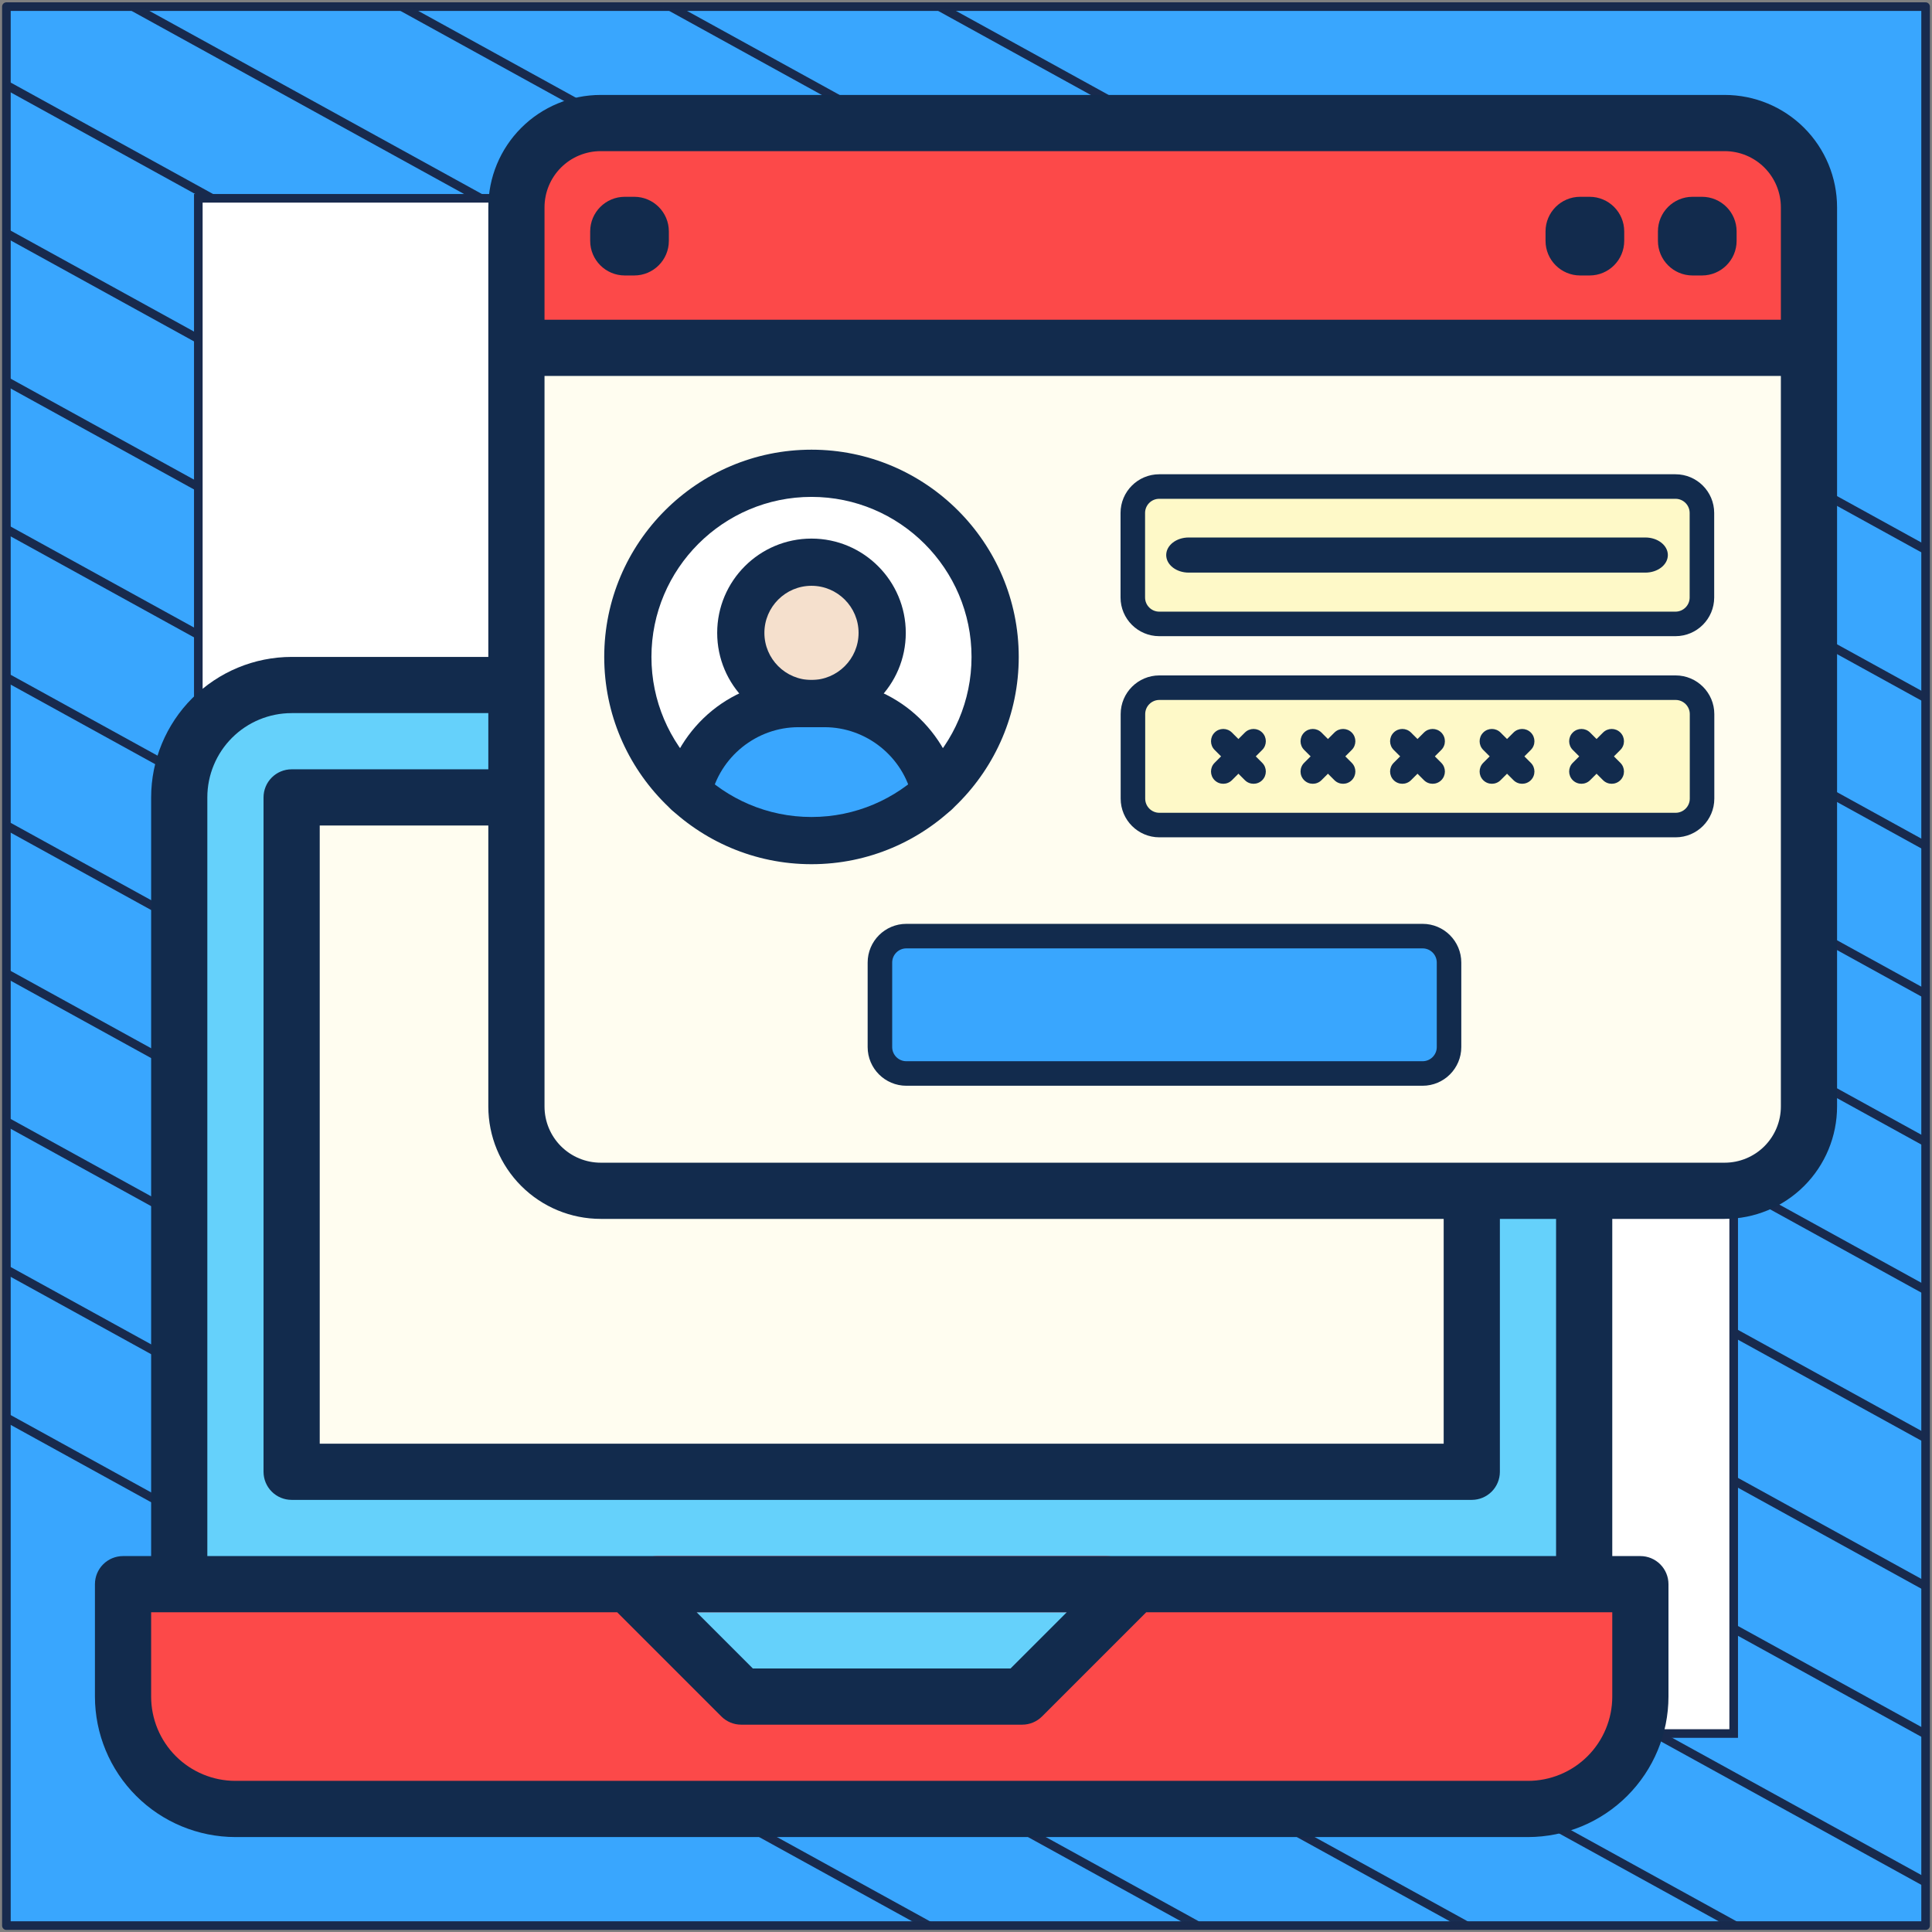 <?xml version="1.0" encoding="UTF-8"?> <svg xmlns="http://www.w3.org/2000/svg" width="302" height="302" viewBox="0 0 302 302" fill="none"><rect x="0" y="0" width="302" height="302" fill="#808080" stroke="none"/><path d="M301 1.038H1V301H301V1.038Z" fill="#39A6FE" stroke="#182A4D" stroke-width="1.346" stroke-linejoin="round"></path><mask id="mask0_1_1371" style="mask-type:luminance" maskUnits="userSpaceOnUse" x="1" y="1" width="300" height="300"><path d="M301 1H1V300.962H301V1Z" fill="white"></path></mask><g mask="url(#mask0_1_1371)"><path d="M-285.023 64.085L219.795 342.085" stroke="#182A4D" stroke-width="1.346" stroke-miterlimit="10"></path><path d="M-263.954 52.544L240.932 330.581" stroke="#182A4D" stroke-width="1.346" stroke-miterlimit="10"></path><path d="M-242.819 41.04L261.999 319.04" stroke="#182A4D" stroke-width="1.346" stroke-miterlimit="10"></path><path d="M-221.682 29.536L283.136 307.536" stroke="#182A4D" stroke-width="1.346" stroke-miterlimit="10"></path><path d="M-200.545 18.032L304.272 296.032" stroke="#182A4D" stroke-width="1.346" stroke-miterlimit="10"></path><path d="M-179.41 6.528L325.409 284.528" stroke="#182A4D" stroke-width="1.346" stroke-miterlimit="10"></path><path d="M-158.273 -5.014L346.545 273.024" stroke="#182A4D" stroke-width="1.346" stroke-miterlimit="10"></path><path d="M-137.205 -16.517L367.613 261.483" stroke="#182A4D" stroke-width="1.346" stroke-miterlimit="10"></path><path d="M-116.069 -28.021L388.749 249.979" stroke="#182A4D" stroke-width="1.346" stroke-miterlimit="10"></path><path d="M-94.932 -39.525L409.886 238.475" stroke="#182A4D" stroke-width="1.346" stroke-miterlimit="10"></path><path d="M-73.796 -51.029L431.023 226.971" stroke="#182A4D" stroke-width="1.346" stroke-miterlimit="10"></path><path d="M-52.659 -62.533L452.159 215.467" stroke="#182A4D" stroke-width="1.346" stroke-miterlimit="10"></path><path d="M-31.591 -74.075L473.227 203.963" stroke="#182A4D" stroke-width="1.346" stroke-miterlimit="10"></path><path d="M-10.454 -85.579L494.363 192.422" stroke="#182A4D" stroke-width="1.346" stroke-miterlimit="10"></path></g><path d="M271 31H31V270.975H271V31Z" fill="white" stroke="#182A4D" stroke-width="1.346" stroke-miterlimit="10"></path><path d="M45.586 107.077H230.061C234.72 107.077 239.189 108.928 242.484 112.223C245.779 115.518 247.63 119.987 247.63 124.646V247.63H28.017V124.646C28.017 119.987 29.868 115.518 33.163 112.223C36.458 108.928 40.926 107.077 45.586 107.077Z" fill="#65D1FB"></path><path d="M45.586 124.646H230.061V230.061H45.586V124.646Z" fill="#FFFDF0"></path><path d="M45.586 124.646V212.492H190.53C195.19 212.492 199.659 210.641 202.954 207.346C206.248 204.051 208.099 199.582 208.099 194.923V124.646H45.586Z" fill="#FFFDF0"></path><path d="M269.591 19.232H93.901C86.623 19.232 80.724 25.132 80.724 32.409V172.961C80.724 180.239 86.623 186.138 93.901 186.138H269.591C276.868 186.138 282.768 180.239 282.768 172.961V32.409C282.768 25.132 276.868 19.232 269.591 19.232Z" fill="#FFFDF0"></path><path d="M269.591 19.232H93.901C90.406 19.232 87.054 20.62 84.583 23.092C82.112 25.563 80.724 28.914 80.724 32.409V54.37H282.768V32.409C282.768 28.914 281.38 25.563 278.908 23.092C276.437 20.62 273.086 19.232 269.591 19.232Z" fill="#FC4949"></path><path d="M256.414 41.194C259.909 41.194 263.261 39.805 265.732 37.334C268.203 34.863 269.591 31.511 269.591 28.017V19.232H93.901C90.406 19.232 87.054 20.62 84.583 23.092C82.112 25.563 80.724 28.914 80.724 32.409V41.194H256.414Z" fill="#FC4949"></path><path d="M19.232 247.63H256.414V265.199C256.414 269.858 254.563 274.327 251.268 277.622C247.974 280.917 243.505 282.768 238.845 282.768H36.801C32.142 282.768 27.673 280.917 24.378 277.622C21.083 274.327 19.232 269.858 19.232 265.199V247.63Z" fill="#FC4949"></path><path d="M98.293 247.63L115.862 265.199H159.785L177.354 247.63H98.293Z" fill="#65D1FB"></path><path d="M172.961 243.237H102.685C100.259 243.237 98.293 245.204 98.293 247.63C98.293 250.055 100.259 252.022 102.685 252.022H172.961C175.387 252.022 177.354 250.055 177.354 247.63C177.354 245.204 175.387 243.237 172.961 243.237Z" fill="#FC4949"></path><path d="M269.591 14.84H93.901C89.241 14.84 84.772 16.691 81.478 19.986C78.183 23.281 76.332 27.749 76.332 32.409V102.685H45.586C39.764 102.692 34.182 105.008 30.065 109.125C25.948 113.242 23.631 118.824 23.625 124.646V243.237H19.232C18.067 243.237 16.95 243.7 16.127 244.524C15.303 245.348 14.84 246.465 14.84 247.63V265.199C14.847 271.021 17.163 276.603 21.28 280.72C25.397 284.837 30.979 287.153 36.801 287.16H238.845C244.668 287.153 250.249 284.837 254.366 280.72C258.484 276.603 260.8 271.021 260.807 265.199V247.63C260.807 246.465 260.344 245.348 259.52 244.524C258.696 243.7 257.579 243.237 256.414 243.237H252.022V190.53H269.591C274.251 190.53 278.719 188.679 282.014 185.384C285.309 182.09 287.16 177.621 287.16 172.961V32.409C287.16 27.749 285.309 23.281 282.014 19.986C278.719 16.691 274.251 14.84 269.591 14.84ZM93.901 23.625H269.591C271.921 23.625 274.155 24.55 275.803 26.197C277.45 27.845 278.376 30.079 278.376 32.409V49.978H85.116V32.409C85.116 30.079 86.042 27.845 87.689 26.197C89.337 24.55 91.571 23.625 93.901 23.625ZM93.901 190.53H225.668V225.668H49.978V129.039H76.332V172.961C76.332 177.621 78.183 182.09 81.478 185.384C84.772 188.679 89.241 190.53 93.901 190.53ZM252.022 265.199C252.022 268.693 250.634 272.045 248.163 274.516C245.691 276.987 242.34 278.375 238.845 278.375H36.801C33.307 278.375 29.955 276.987 27.484 274.516C25.013 272.045 23.625 268.693 23.625 265.199V252.022H96.475L112.757 268.304C113.58 269.128 114.697 269.591 115.862 269.591H159.785C160.949 269.591 162.066 269.128 162.89 268.304L179.172 252.022H252.022V265.199ZM108.896 252.022H166.751L157.966 260.806H117.68L108.896 252.022ZM243.237 243.237H32.409V124.646C32.409 121.152 33.797 117.8 36.268 115.329C38.74 112.858 42.091 111.47 45.586 111.47H76.332V120.254H45.586C44.421 120.254 43.304 120.717 42.48 121.541C41.656 122.364 41.194 123.482 41.194 124.646V230.061C41.194 231.226 41.656 232.343 42.48 233.166C43.304 233.99 44.421 234.453 45.586 234.453H230.061C231.226 234.453 232.343 233.99 233.167 233.166C233.99 232.343 234.453 231.226 234.453 230.061V190.53H243.237V243.237ZM269.591 181.746H93.901C91.571 181.746 89.337 180.82 87.689 179.173C86.042 177.525 85.116 175.291 85.116 172.961V58.763H278.376V172.961C278.376 175.291 277.45 177.525 275.803 179.173C274.155 180.82 271.921 181.746 269.591 181.746Z" fill="#122B4D"></path><path d="M222.655 146.059H141.953C139.672 146.059 137.823 147.908 137.823 150.188V163.402C137.823 165.683 139.672 167.532 141.953 167.532H222.654C224.935 167.532 226.784 165.683 226.784 163.402V150.188C226.784 147.908 224.936 146.059 222.655 146.059Z" fill="#39A6FE"></path><path d="M222.375 144.411H141.674C138.34 144.411 135.627 147.124 135.627 150.459V163.672C135.627 167.007 138.34 169.719 141.674 169.719H222.375C225.71 169.719 228.422 167.007 228.422 163.672V150.459C228.422 147.124 225.71 144.411 222.375 144.411ZM224.588 163.672C224.588 164.892 223.595 165.885 222.375 165.885H141.674C140.454 165.885 139.462 164.892 139.462 163.672V150.459C139.462 149.238 140.454 148.246 141.674 148.246H222.375C223.595 148.246 224.588 149.238 224.588 150.459V163.672Z" fill="#122B4D"></path><path d="M261.906 76.052H181.205C178.924 76.052 177.075 77.901 177.075 80.182V93.396C177.075 95.677 178.924 97.526 181.205 97.526H261.906C264.186 97.526 266.035 95.677 266.035 93.396V80.182C266.035 77.901 264.187 76.052 261.906 76.052Z" fill="#FEF9C8"></path><path d="M257.193 89.508H185.812C183.869 89.508 182.295 88.28 182.295 86.763C182.295 85.247 183.869 84.018 185.812 84.018H257.193C259.135 84.018 260.71 85.247 260.71 86.763C260.71 88.28 259.135 89.508 257.193 89.508Z" fill="#122B4D"></path><path d="M261.925 107.496H181.224C178.944 107.496 177.095 109.345 177.095 111.625V124.839C177.095 127.12 178.944 128.969 181.224 128.969H261.925C264.206 128.969 266.055 127.12 266.055 124.839V111.625C266.055 109.345 264.206 107.496 261.925 107.496Z" fill="#FEF9C8"></path><path d="M261.906 74.135H181.204C177.87 74.135 175.157 76.848 175.157 80.183V93.396C175.157 96.731 177.87 99.443 181.204 99.443H261.906C265.24 99.443 267.953 96.731 267.953 93.396V80.183C267.953 76.848 265.24 74.135 261.906 74.135ZM264.119 93.396C264.119 94.616 263.126 95.609 261.906 95.609H181.204C179.984 95.609 178.992 94.616 178.992 93.396V80.183C178.992 78.962 179.984 77.97 181.204 77.97H261.906C263.126 77.97 264.118 78.962 264.118 80.183V93.396H264.119Z" fill="#122B4D"></path><path d="M261.925 105.578H181.224C177.89 105.578 175.177 108.291 175.177 111.625V124.839C175.177 128.173 177.89 130.886 181.224 130.886H261.925C265.26 130.886 267.972 128.173 267.972 124.839V111.625C267.972 108.291 265.26 105.578 261.925 105.578ZM264.138 124.839C264.138 126.059 263.146 127.051 261.925 127.051H181.224C180.004 127.051 179.012 126.059 179.012 124.839V111.625C179.012 110.405 180.004 109.413 181.224 109.413H261.925C263.146 109.413 264.138 110.405 264.138 111.625V124.839Z" fill="#122B4D"></path><path d="M197.305 119.243L192.571 114.509C191.822 113.76 190.609 113.76 189.86 114.509C189.111 115.259 189.111 116.473 189.86 117.22L194.594 121.954C194.968 122.328 195.459 122.515 195.95 122.515C196.44 122.515 196.931 122.328 197.305 121.954C198.055 121.205 198.055 119.991 197.305 119.243Z" fill="#122B4D"></path><path d="M197.306 114.509C196.556 113.76 195.343 113.76 194.594 114.509L189.86 119.243C189.11 119.991 189.11 121.205 189.86 121.954C190.234 122.328 190.725 122.515 191.216 122.515C191.706 122.515 192.196 122.328 192.572 121.954L197.306 117.22C198.055 116.473 198.055 115.259 197.306 114.509Z" fill="#122B4D"></path><path d="M211.302 119.243L206.567 114.509C205.818 113.76 204.605 113.76 203.856 114.509C203.107 115.259 203.107 116.473 203.856 117.22L208.59 121.954C208.964 122.328 209.455 122.515 209.946 122.515C210.436 122.515 210.927 122.328 211.302 121.954C212.051 121.205 212.051 119.991 211.302 119.243Z" fill="#122B4D"></path><path d="M211.301 114.509C210.552 113.76 209.339 113.76 208.59 114.509L203.856 119.243C203.106 119.991 203.106 121.205 203.856 121.954C204.23 122.328 204.721 122.515 205.212 122.515C205.702 122.515 206.192 122.328 206.567 121.954L211.301 117.22C212.051 116.473 212.051 115.259 211.301 114.509Z" fill="#122B4D"></path><path d="M225.297 119.243L220.564 114.509C219.815 113.76 218.602 113.76 217.852 114.509C217.104 115.259 217.104 116.473 217.852 117.22L222.586 121.954C222.96 122.328 223.451 122.515 223.942 122.515C224.432 122.515 224.922 122.328 225.297 121.954C226.046 121.205 226.046 119.991 225.297 119.243Z" fill="#122B4D"></path><path d="M225.298 114.509C224.548 113.76 223.335 113.76 222.587 114.509L217.853 119.243C217.104 119.991 217.104 121.205 217.853 121.954C218.227 122.328 218.718 122.515 219.209 122.515C219.7 122.515 220.191 122.328 220.565 121.954L225.298 117.22C226.046 116.473 226.046 115.259 225.298 114.509Z" fill="#122B4D"></path><path d="M239.293 119.243L234.56 114.509C233.811 113.76 232.598 113.76 231.849 114.509C231.101 115.259 231.1 116.472 231.849 117.22L236.582 121.954C236.957 122.328 237.448 122.515 237.938 122.515C238.429 122.515 238.919 122.328 239.294 121.954C240.042 121.205 240.042 119.992 239.293 119.243Z" fill="#122B4D"></path><path d="M239.293 114.509C238.544 113.76 237.331 113.76 236.582 114.509L231.849 119.243C231.1 119.992 231.1 121.205 231.849 121.954C232.223 122.328 232.714 122.515 233.205 122.515C233.696 122.515 234.186 122.328 234.561 121.954L239.294 117.22C240.042 116.472 240.042 115.259 239.293 114.509Z" fill="#122B4D"></path><path d="M253.289 119.243L248.556 114.509C247.807 113.76 246.594 113.76 245.845 114.509C245.097 115.259 245.096 116.472 245.845 117.22L250.578 121.954C250.953 122.328 251.444 122.515 251.934 122.515C252.425 122.515 252.915 122.328 253.29 121.954C254.038 121.205 254.038 119.992 253.289 119.243Z" fill="#122B4D"></path><path d="M253.289 114.509C252.54 113.76 251.327 113.76 250.578 114.509L245.845 119.243C245.096 119.992 245.096 121.205 245.845 121.954C246.219 122.328 246.71 122.515 247.201 122.515C247.692 122.515 248.182 122.328 248.557 121.954L253.29 117.22C254.038 116.472 254.038 115.259 253.289 114.509Z" fill="#122B4D"></path><path d="M126.847 73.982C142.712 73.982 155.555 86.842 155.555 102.689C155.555 111.017 152.006 118.519 146.349 123.755C144.328 116.13 137.107 109.981 128.885 109.981H126.847C132.943 109.981 137.898 105.026 137.898 98.93C137.898 92.833 132.943 87.879 126.847 87.879C120.751 87.879 115.796 92.833 115.796 98.93C115.796 105.026 120.751 109.981 126.847 109.981H124.809C116.534 109.981 109.436 116.2 107.486 123.878C101.741 118.625 98.139 111.07 98.139 102.672C98.139 86.825 111 73.982 126.847 73.982Z" fill="white"></path><path d="M128.885 109.981C137.107 109.981 144.328 116.13 146.349 123.755C141.218 128.498 134.367 131.397 126.847 131.397C119.38 131.397 112.598 128.551 107.486 123.895C109.436 116.218 116.534 109.998 124.809 109.998H126.847L128.885 109.981Z" fill="#39A6FE"></path><path d="M126.847 109.981C132.95 109.981 137.898 105.033 137.898 98.93C137.898 92.827 132.95 87.879 126.847 87.879C120.744 87.879 115.796 92.827 115.796 98.93C115.796 105.033 120.744 109.981 126.847 109.981Z" fill="#F5E0CD"></path><path d="M126.847 135.087C108.979 135.087 94.45 120.557 94.45 102.69C94.45 84.822 108.979 70.292 126.847 70.292C144.715 70.292 159.244 84.822 159.244 102.69C159.244 120.557 144.715 135.087 126.847 135.087ZM126.847 77.671C113.055 77.671 101.829 88.898 101.829 102.69C101.829 116.481 113.055 127.708 126.847 127.708C140.639 127.708 151.865 116.481 151.865 102.69C151.865 88.898 140.639 77.671 126.847 77.671Z" fill="#122B4D"></path><path d="M146.191 127.585C144.486 127.585 142.958 126.408 142.589 124.686C141.201 118.308 135.438 113.67 128.885 113.67H124.809C118.256 113.67 112.511 118.308 111.105 124.686C110.666 126.671 108.698 127.936 106.713 127.497C104.728 127.058 103.463 125.09 103.902 123.105C104.921 118.414 107.556 114.144 111.298 111.087C115.093 107.995 119.89 106.291 124.809 106.291H128.885C133.804 106.291 138.601 107.995 142.396 111.087C146.138 114.144 148.773 118.414 149.792 123.105C150.231 125.09 148.966 127.058 146.981 127.497C146.7 127.567 146.437 127.585 146.191 127.585Z" fill="#122B4D"></path><path d="M126.847 113.67C118.713 113.67 112.107 107.064 112.107 98.93C112.107 90.795 118.713 84.189 126.847 84.189C134.981 84.189 141.587 90.795 141.587 98.93C141.587 107.064 134.981 113.67 126.847 113.67ZM126.847 91.568C122.789 91.568 119.486 94.871 119.486 98.93C119.486 102.988 122.789 106.291 126.847 106.291C130.905 106.291 134.208 102.988 134.208 98.93C134.208 94.871 130.905 91.568 126.847 91.568Z" fill="#122B4D"></path><path d="M99.141 43.06H97.665C94.678 43.06 92.254 40.636 92.254 37.649V36.173C92.254 33.186 94.678 30.762 97.665 30.762H99.141C102.127 30.762 104.552 33.186 104.552 36.173V37.649C104.552 40.636 102.127 43.06 99.141 43.06Z" fill="#122B4D"></path><path d="M248.477 43.06H247.002C244.015 43.06 241.59 40.636 241.59 37.649V36.173C241.59 33.186 244.015 30.762 247.002 30.762H248.477C251.464 30.762 253.889 33.186 253.889 36.173V37.649C253.889 40.636 251.464 43.06 248.477 43.06Z" fill="#122B4D"></path><path d="M266.046 43.06H264.571C261.584 43.06 259.159 40.636 259.159 37.649V36.173C259.159 33.186 261.584 30.762 264.571 30.762H266.046C269.033 30.762 271.458 33.186 271.458 36.173V37.649C271.458 40.636 269.033 43.06 266.046 43.06Z" fill="#122B4D"></path></svg> 